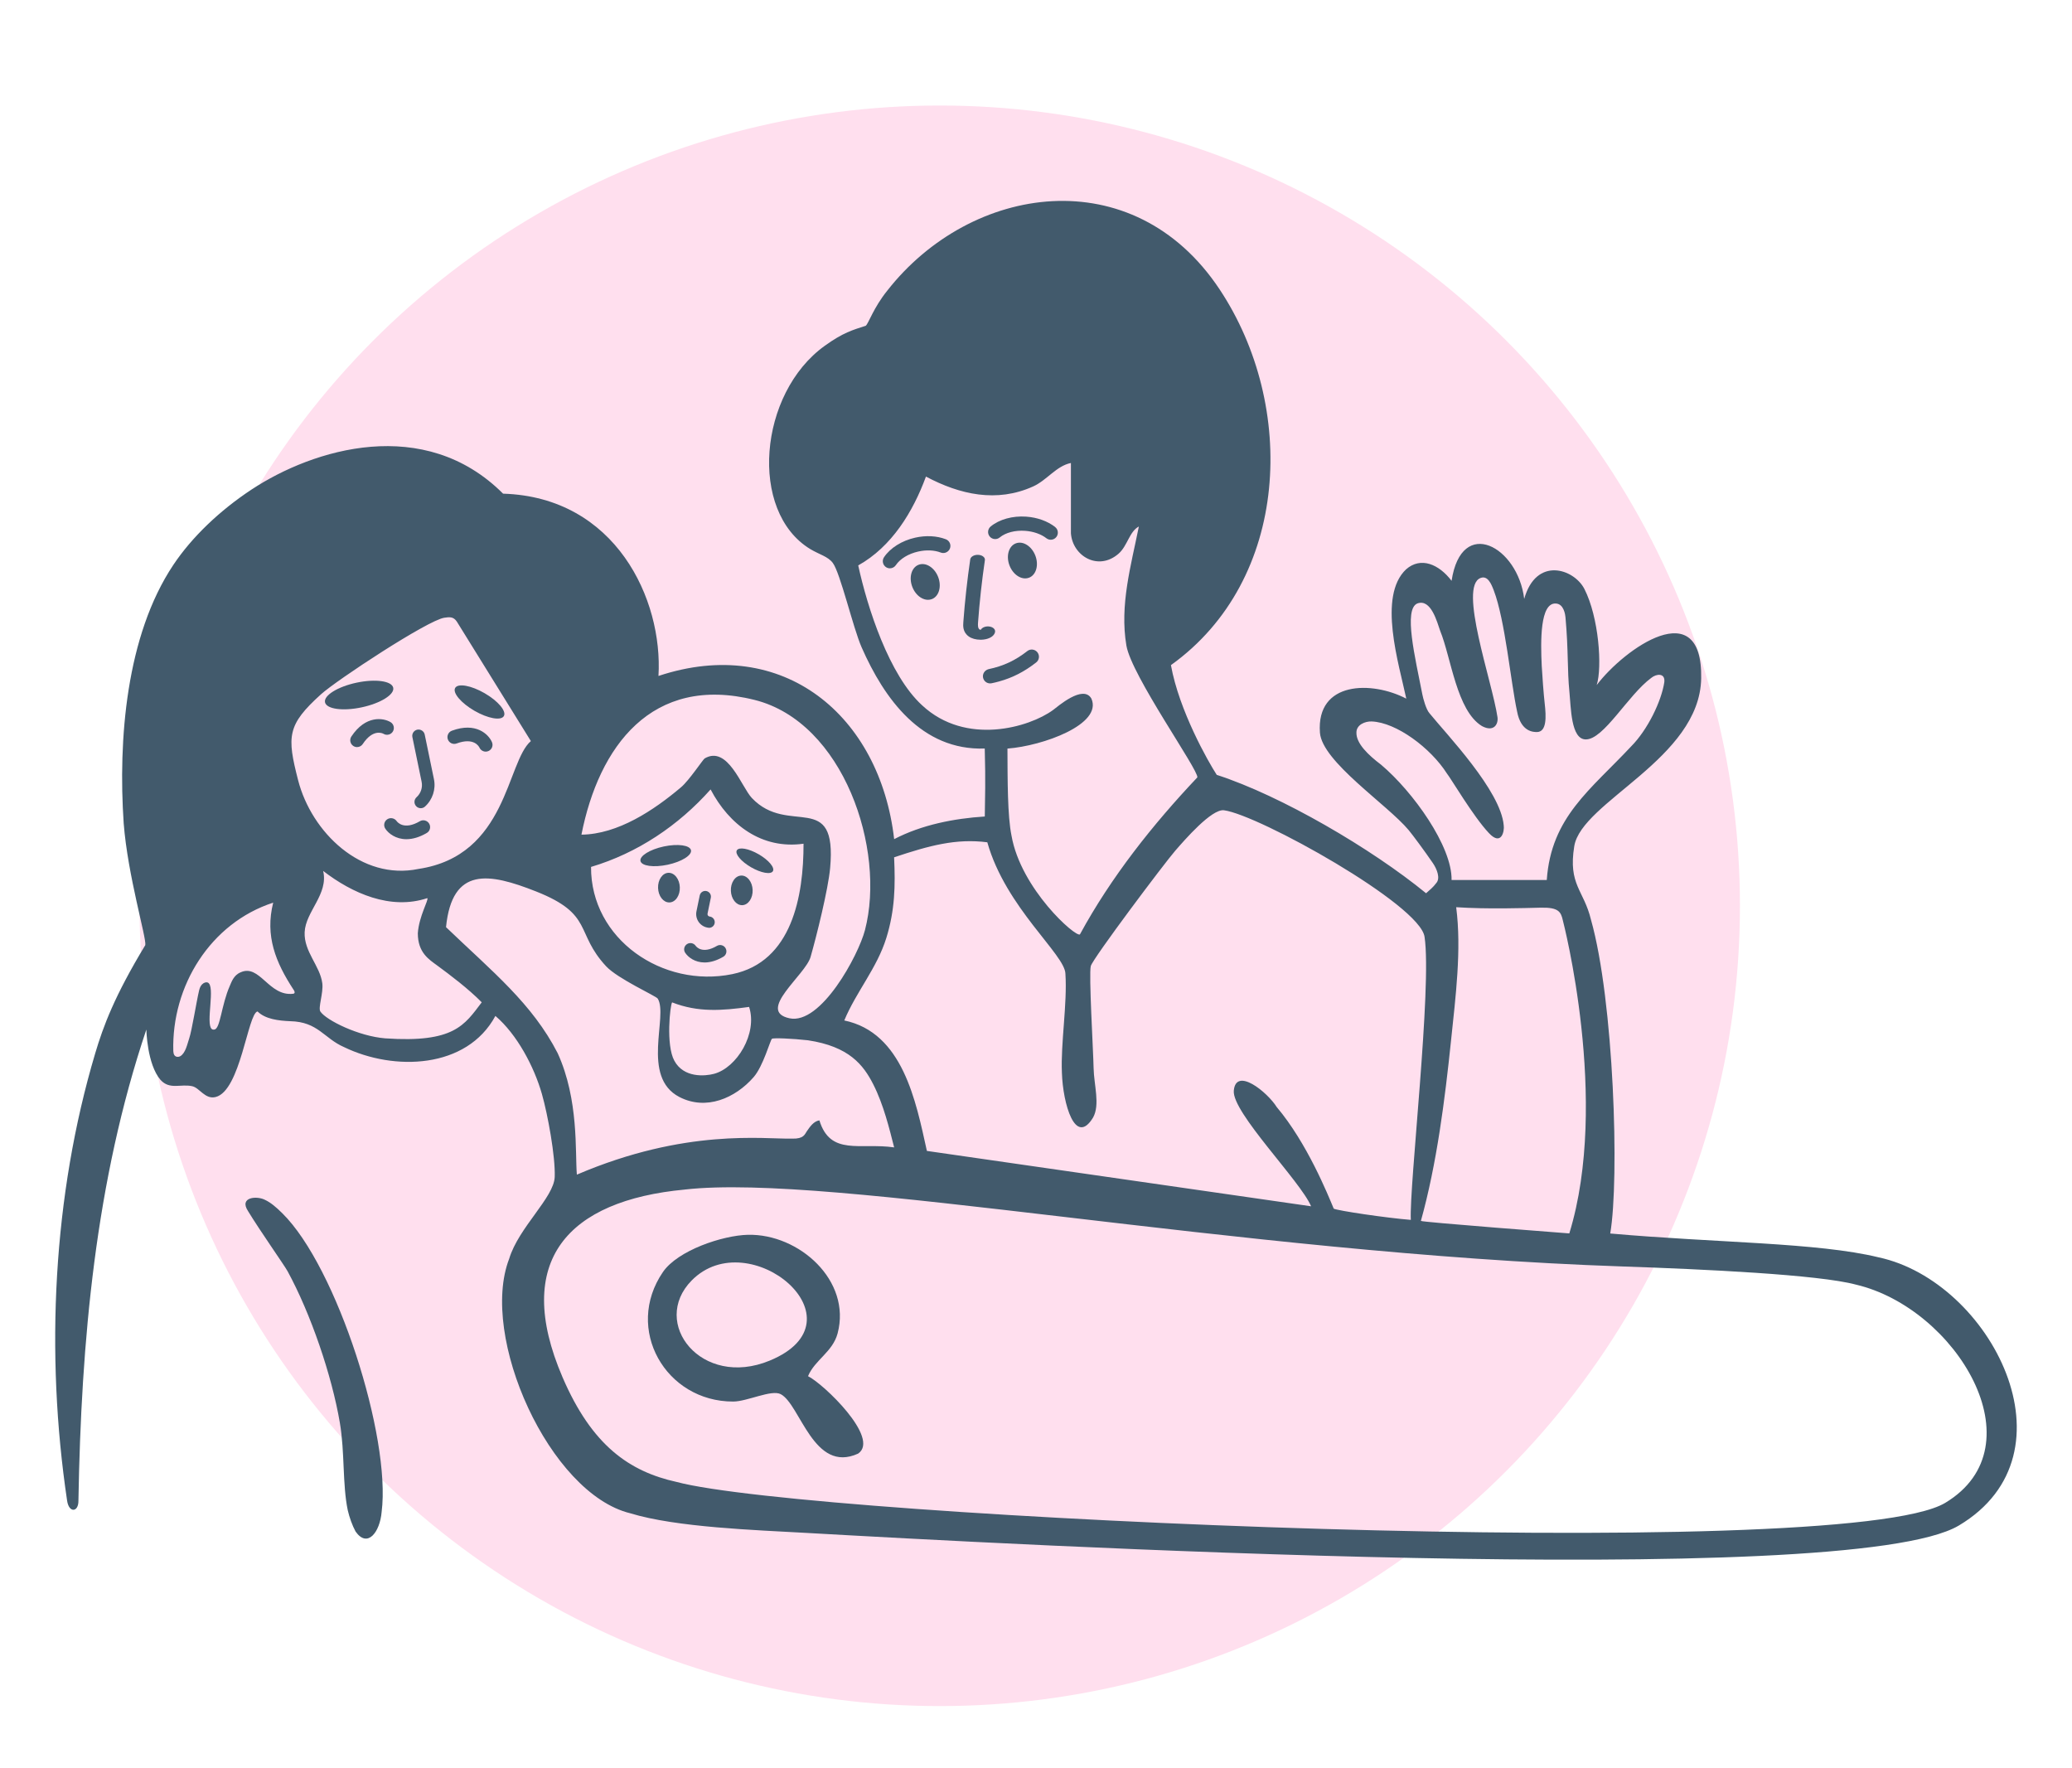 <?xml version="1.0" encoding="UTF-8"?>
<svg id="Layer_1" data-name="Layer 1" xmlns="http://www.w3.org/2000/svg" viewBox="0 0 1000 853.39">
  <defs>
    <style>
      .cls-1 {
        fill: #425a6c;
      }

      .cls-2 {
        fill: #ffdfee;
      }
    </style>
  </defs>
  <circle class="cls-2" cx="453.54" cy="437.12" r="386.2"/>
  <g>
    <path class="cls-1" d="M587.26,373.94c31.07,10.04,74.79,35.66,101,57.12,1.84-1.64,3.43-2.91,4.85-4.83,2.23-2.37.34-6.93-1.57-9.72-3.95-5.78-9.83-13.7-11.7-15.94-10.34-12.36-41.8-33-42.81-47.03-1.8-24.95,25.1-25.03,41.68-16.39-3.52-16.69-13.9-49.41-.09-62.41,7.09-6.22,15.84-2.48,21.95,5.55,4.79-31.53,32.04-16.5,35.05,8.73,5.8-20.61,24.02-14.56,29.04-4.82,6.99,13.67,8.7,37.82,5.95,46.39,13.41-17.65,51.16-44.41,50.43-3.24-.69,38.85-57.77,59.47-61.26,81.01-3.02,18.65,4.58,21.07,8.06,35.44,11.06,39.06,13.81,125.15,9.3,151.46,51.31,4.56,100.08,4.3,129.59,11.52,53.92,11.58,97.13,94.56,38.67,129.4-53.3,31.76-463.16,8.82-556.6,3.55-23.88-1.35-62.43-2.64-84.61-9.45-38.97-9.51-72.99-85.25-58.44-122.85,4.58-15.14,21.61-29.49,21.97-39.47.36-9.86-3.35-30.1-6.18-40.02-3.76-13.2-12.03-28.8-22.45-37.67-13.79,25.55-48.86,26.75-73.05,15.04-9.71-4.23-12.52-12.21-25.96-12.5-5.53-.23-12-.95-15.79-4.71-4.72,1.01-8.2,38.32-20.23,41.3-5.12,1.27-7.68-4.42-11.29-5.22-5.6-1.24-10.85,1.88-15.31-3.06-6.51-7.56-6.83-24.28-6.83-24.28-24.58,73.05-31.45,150.5-32.78,227.39.06,5.61-4.62,6.05-5.48-.13-10.53-70.85-6.87-147.16,13.59-215.83,3.87-13,9.29-27.63,24.16-52.18.66-3.33-8.49-33.57-10.43-58.82-2.71-40.14,1.13-90.51,23.99-124.71,8.9-13.31,22.22-26.1,37.73-36.33,29.85-19.68,83.4-35.99,121.39,2,54.32,1.65,77.21,51.03,74.99,87.97,60.25-20.02,106.91,19.21,113.75,78.75,13.33-6.92,28.79-9.97,43.74-10.93.1-9.56.43-16.17-.02-32.8-30.5,1.07-48.52-24.02-59.43-48.85-4.13-9.4-10.28-35.93-13.93-40.75-2.36-3.11-6.29-3.93-10.85-6.65-29.8-18.1-24.95-75.13,6.94-98.06,8.94-6.46,13.57-7.67,19.83-9.7,1.4-1.16,3.7-8.65,10.39-16.95,40.37-51.59,118.72-63.36,160.38-.65,37.37,56.24,34.06,140.16-23.47,181.36,3.92,21.91,17.98,46.61,22.11,52.96ZM516.85,223.43c-7.05,1.42-11.54,8.29-18.21,11.31-17.58,7.97-35.39,3.96-51.75-4.75-6.27,17.06-16.53,33.84-32.69,42.87,4.46,20.44,14.91,53,30.87,67.54,21.12,19.63,51.66,10.64,63.14,2.25,2.18-1.59,14.51-12.49,18.51-5.55,5.57,12.42-23.41,22.87-40.5,24.15.07,15.03,0,32.48,1.96,42.01,4.49,25.74,31.01,49.22,33.02,47.66,15.06-27.7,35.1-52.95,56.67-75.77.62-3.57-31.79-49.08-34.25-63.64-3.3-19.54,2.24-38.58,6.02-57.43-4.6,2.43-5.47,9.35-9.79,13.12-9.78,8.53-22.19,1.18-23-9.85v-33.9ZM684.06,291.21c-6.79,2.8-1.08,26.05,2.41,43.93.36,1.84,1.77,7.21,3.43,9.05,8.21,10.16,34.42,37.33,35.84,54.14.42,2.69-1.12,10.18-7.17,3.68-7.44-7.86-18.46-26.58-20.23-28.7-7.86-12.36-24.39-24.67-36.3-25.15-3.16-.13-7.44,1.56-7.39,5.38-.13,5.27,5.73,10.83,11.9,15.5,15.4,12.99,34.32,39.39,34.02,55.63h45.94c2.1-30.41,21.18-43.56,40.7-64.45,8.01-8.05,14.64-21.85,16.03-31.01.53-4.63-3.89-4.05-6.25-2.11-11.26,8.27-22.98,29.87-31.69,29.73-7.17-.06-7.1-15.48-7.86-22.96-1.08-10.62-.43-19.65-1.9-35.99-.1-1.09-.74-6.45-4.63-6.63-7.7-.52-7.4,18.24-6.83,30.02.2,4.04.96,14.21,1.42,18.11.78,6.64,1.01,13.87-3.78,13.89-1.64,0-7.71-.07-9.54-9.96-3.03-13.89-5.75-44.05-11.26-58.43-1.18-3.07-2.92-7.31-6.38-5.95-10.78,4.13,5.57,49.67,8.18,67.12.5,3.33-1.69,7.43-7.48,4.35-12.23-7.44-14.84-32.87-20.18-45.99-1.45-4.05-4.37-15.66-11.03-13.19ZM214.42,298.11c-7.99,1.19-51.89,30.06-59.51,36.95-16.35,14.78-16.5,20.25-11.02,41.51,6.45,25.04,30.48,48.51,58.12,42.75,42.85-6.42,42.41-51.59,54.2-61.69l-35.74-57.67c-1.63-2.43-3.47-2.23-6.04-1.85ZM340.07,366.01c11.14-6.53,17.77,13.77,22.78,19.07,17.69,18.74,41.27-4.34,37.79,33.86-.93,10.17-6.53,32.71-9.43,42.85-2.52,8.81-26.34,26.12-10.2,29.61,15.17,3.28,33.25-30.31,36.44-42.54,10.19-39-10.34-100.34-53.23-111.08-49.78-12.47-75.26,22.68-83.6,65.01,17.61-.19,34.97-11.78,48.13-22.93,3.84-3.26,10.55-13.39,11.32-13.84ZM387.8,407.16c-20.16,2.84-35.91-9.15-44.85-26.2-15.43,17.37-35.24,30.71-57.7,37.4-.15,34.95,34.64,58.6,68.15,51.74,28.91-5.91,34.44-37.83,34.41-62.95ZM680.9,588.7c-.86-16.1,10.26-112.43,6.63-136.57-2.05-15.52-80.11-58.94-96.81-61.11-5.92-.77-18.93,14.25-23.5,19.5-5.21,5.98-39.7,51.87-40.77,55.66-1.03,3.67,1.2,41.14,1.35,49.24s3.21,17.6-.24,23.86c-8.56,14.1-14.59-6.46-15.06-21.66-.62-14.1,2.64-33.2,1.7-47.65-.07-9.27-28.81-31.9-37.7-63.5-15.05-1.92-27.93,1.55-44.98,7.25.64,13.9.38,25.57-3.75,38.9-4.53,14.61-14.56,26.01-20.3,39.83,28.22,5.89,34.54,38.85,39.87,62.96l185.43,26.72c-5.11-12.13-38.2-45.29-37.31-55.76.99-11.7,16.2.65,20.71,7.86,14.65,17.34,24.67,42.22,27.52,49.03,1.62.95,25.29,4.47,37.2,5.43ZM206.23,433.42c-17.78,5.9-36.23-2.32-50.27-13.13,2.69,11.18-8.5,19.59-8.93,29.58-.4,9.39,7.43,16.23,8.52,24.61.61,4.74-2.16,11.89-.91,13.7,2.94,4.25,18.5,11.89,31.3,12.91,33.27,2.27,38.22-6.43,46.56-17.39-6.53-6.63-15.31-13.22-21.42-17.72-3.96-2.92-9.43-6.16-9.43-15.62.57-8.23,5.34-16.15,4.59-16.93ZM278.42,566.85c52.55-22.5,90.25-17.06,103.93-17.37,5.62.15,6.04-2.11,7.06-3.58,1.52-2.2,3.28-4.8,6.05-5.24,5.29,17.31,19.71,10.67,36.08,13.05-2.29-8.97-5.08-20.58-10.06-30.39-4.82-9.49-11.72-18.31-31.54-21.3-7.49-.84-16.69-1.23-17.37-.73-.83.61-4.2,13.2-8.86,18.53-8.85,10.13-22.88,16.25-35.8,9.58-18.78-9.7-5.26-39.18-10.48-47.5-.78-1.25-19.26-9.54-24.88-15.57-15.18-16.31-5.85-25.08-33.85-36.14-22.65-8.95-40.49-12.16-43.44,17.24,22.44,21.52,41.56,36.82,53.88,60.8,10.32,22.59,8.36,47.81,9.27,58.64ZM141.65,477.58c-8.58-13.11-13.83-25.89-9.8-41.98-30.3,9.84-49.09,40.25-48.21,71.66.15,3.3,2.49,2.93,3.35,2.44,2.58-1.46,3.43-5.98,4.31-8.55,1.31-3.82,3.4-17.24,4.79-23.19.38-1.64,1-2.76,2.17-3.51,6.49-3.31,1.82,14.39,3.12,20.45.3,1.41.93,2.19,2.09,1.93,2.86-.33,3.35-11.83,7.43-21.05.82-1.85,1.84-5.14,5.17-6.53,9.29-4.29,13.62,11.76,25.43,10.31.67-.07,1.08-.62.16-1.98ZM757.39,595.22c19.64-63.91-3.1-150.97-3.1-150.97-.93-4.2-2.02-6.41-10.61-6.23-8.72.21-25.72.77-40.89-.22,2.67,20.39-.3,43.37-2.47,64.24-2.97,28.55-6.87,59.58-14.56,87.14-.16.57,71.63,6.04,71.63,6.04ZM361.54,485.92c-12.98,1.78-24.56,2.74-37.16-2.19-.96,1.29-3.08,20.57,1.06,28.13,4.52,8.41,14.82,7.5,19.15,6.35,11.06-2.95,21.1-19.47,16.95-32.29ZM330.48,574.06c-56.4,5.27-83.14,34.34-59.01,90.51,14.23,33.13,32.4,45.58,55.09,50.59,64.04,17.18,562.72,39.89,612.27,10.08,45.68-27.48,5.15-93.97-43.08-105.3-17.99-4.86-73.91-7.46-112.94-8.78-186.6-6.32-381.53-45.16-452.32-37.11Z"/>
    <path class="cls-1" d="M171.62,739.1c-1.61-2.96-2.94-6.71-3.78-10.27-2.61-12.49-1.4-27.92-3.8-42.13-3.9-23.01-14.07-52.72-25.23-73.2-1.55-2.85-13.27-19.46-19.08-29.01-4.57-6.94,4.46-7.54,8.33-5.38,2.77,1.33,5.23,3.48,8.16,6.35,26.44,26,52.54,108.09,47.97,144.16-.83,9.77-6.83,17.64-12.57,9.48Z"/>
    <path class="cls-1" d="M361.05,595.89c24.53-.55,49.98,22.07,43.2,47.58-2.38,8.96-11,12.79-14.28,20.64,7.47,3.68,34.97,30,24.18,37.37-21.5,9.8-27.87-23.69-37.34-28.68-4.48-2.36-16.2,3.55-22.94,3.56-32.64.05-52.73-35.05-33.92-62.51,7.14-10.43,28.77-17.69,41.08-17.97ZM333.85,617.9c-20.23,20.51,4.71,52.3,37.62,38.71,46.93-19.38-9.93-66.78-37.62-38.71Z"/>
  </g>
  <path class="cls-1" d="M219.68,331.98c-1.35,2.34,2.81,7.28,9.3,11.03,6.49,3.75,12.85,4.89,14.2,2.54s-2.81-7.28-9.3-11.03c-6.49-3.75-12.85-4.89-14.2-2.54Z"/>
  <path class="cls-1" d="M156.86,338.92c.7,3.28,8.64,4.37,17.73,2.42,9.09-1.94,15.89-6.18,15.19-9.46-.7-3.28-8.64-4.37-17.73-2.43-9.09,1.94-15.89,6.18-15.19,9.46Z"/>
  <g>
    <path class="cls-1" d="M204.98,354.48c-.34-1.64-1.96-2.68-3.59-2.36-1.64.34-2.7,1.95-2.36,3.59l4.45,21.53c.57,2.78-.34,5.58-2.45,7.49-1.24,1.13-1.34,3.05-.21,4.29.6.66,1.42,1,2.25,1,.73,0,1.46-.26,2.04-.79,3.67-3.32,5.32-8.39,4.32-13.22l-4.45-21.53Z"/>
    <path class="cls-1" d="M187.6,354.49c.85-.21,1.57-.75,2.02-1.5.45-.75.58-1.64.36-2.49-.21-.85-.75-1.57-1.5-2.02-3.54-2.11-12.05-3.39-18.9,6.94-.48.73-.65,1.61-.48,2.47.18.86.67,1.6,1.41,2.09.54.36,1.17.55,1.81.55,1.11,0,2.13-.55,2.75-1.47,4.94-7.47,9.54-5.21,10.04-4.93.75.45,1.64.58,2.49.36Z"/>
    <path class="cls-1" d="M237.45,358.17c-1.62-3.8-7.74-9.85-19.35-5.55-.82.3-1.48.91-1.85,1.71-.37.8-.4,1.69-.1,2.51.31.83.92,1.49,1.72,1.86.8.36,1.69.39,2.5.09,8.37-3.11,10.79,1.48,11.04,2.01.54,1.17,1.73,1.92,3.01,1.92.46,0,.9-.09,1.32-.28,1.65-.74,2.4-2.61,1.7-4.26Z"/>
    <path class="cls-1" d="M205.14,395.96c-.85-.22-1.74-.1-2.49.34-7.7,4.5-10.88.42-11.22-.06-1.03-1.47-3.07-1.86-4.55-.86-1.5,1.01-1.91,2.99-.94,4.49,1.53,2.36,5.12,5.11,10.19,5.11,3.11,0,6.42-1.01,9.83-3,.76-.44,1.3-1.15,1.52-2,.22-.85.1-1.74-.34-2.49-.44-.76-1.15-1.3-2-1.52Z"/>
  </g>
  <g>
    <path class="cls-1" d="M448.78,273.34c-1.82-1.18-3.76-1.45-5.48-.78-3.43,1.34-4.76,6.14-2.98,10.7.84,2.15,2.25,3.95,3.97,5.06,1.17.75,2.39,1.14,3.57,1.14.66,0,1.3-.12,1.92-.36,3.43-1.34,4.76-6.14,2.98-10.7-.84-2.15-2.25-3.95-3.97-5.06Z"/>
    <path class="cls-1" d="M456.51,260.24c-4.34-1.67-9.6-1.95-14.82-.78-6.43,1.44-12.06,4.98-15.05,9.46-.51.76-.69,1.68-.51,2.58s.7,1.67,1.46,2.18c.58.39,1.25.58,1.9.58,1.11,0,2.2-.54,2.86-1.52,2.05-3.07,6.1-5.53,10.83-6.58,3.92-.87,7.77-.7,10.86.49.72.27,1.48.3,2.21.08,1.02-.31,1.83-1.05,2.22-2.05.68-1.77-.2-3.76-1.97-4.44Z"/>
    <path class="cls-1" d="M491.19,277.99c1.17.75,2.39,1.14,3.57,1.14.66,0,1.3-.12,1.92-.36,3.43-1.34,4.76-6.14,2.98-10.7-.84-2.15-2.25-3.95-3.97-5.06-1.82-1.18-3.77-1.45-5.48-.78-3.43,1.34-4.76,6.14-2.98,10.7.84,2.15,2.25,3.95,3.97,5.06Z"/>
    <path class="cls-1" d="M509.23,254.31c-3.68-2.84-8.64-4.62-13.98-4.99-6.58-.46-12.98,1.32-17.13,4.76-.71.58-1.14,1.41-1.23,2.32-.09.91.19,1.8.77,2.51,1.2,1.46,3.37,1.66,4.83.46,2.84-2.35,7.43-3.55,12.27-3.2,4,.29,7.65,1.56,10.26,3.58.61.47,1.33.72,2.1.72,1.07,0,2.06-.48,2.71-1.33,1.16-1.5.88-3.66-.61-4.81Z"/>
    <path class="cls-1" d="M480.23,304.97c.1-.5-.03-.99-.36-1.43-.54-.7-1.55-1.16-2.72-1.24-1.61-.12-3.2.55-3.77,1.59-.3,0-.54-.05-.59-.08-.89-.65-.86-2.06-.76-3.44.73-9.95,1.84-20.05,3.3-30.02.07-.5-.07-.98-.42-1.41-.57-.69-1.61-1.14-2.79-1.19-1.98-.08-3.67.89-3.86,2.21-1.47,10.05-2.59,20.23-3.33,30.26-.13,1.78-.35,4.77,2.61,6.92,1.36,1,3.47,1.58,5.69,1.58.11,0,.22,0,.33,0h0c.74-.02,1.47-.1,2.16-.25,2.51-.54,4.2-1.84,4.53-3.49Z"/>
    <path class="cls-1" d="M498.36,313.48c-.92-.11-1.83.14-2.56.72-5.83,4.56-11.58,7.24-18.7,8.72-1.86.49-3.03,2.29-2.65,4.11.34,1.64,1.79,2.77,3.41,2.77.23,0,.47-.02.71-.07,1.24-.26,2.45-.55,3.6-.87h0c6.53-1.8,12.22-4.72,17.92-9.18.73-.57,1.2-1.4,1.31-2.32.11-.92-.14-1.84-.72-2.57-.58-.74-1.4-1.2-2.33-1.31Z"/>
  </g>
  <path class="cls-1" d="M355.61,410.36c-1,1.74,2.08,5.39,6.89,8.17,4.81,2.77,9.51,3.62,10.52,1.88s-2.08-5.39-6.89-8.17c-4.81-2.77-9.51-3.62-10.52-1.88Z"/>
  <path class="cls-1" d="M309.11,415.5c.52,2.43,6.4,3.23,13.13,1.8,6.73-1.44,11.77-4.58,11.25-7.01-.52-2.43-6.4-3.23-13.13-1.8-6.73,1.44-11.77,4.58-11.25,7.01Z"/>
  <g>
    <path class="cls-1" d="M348.31,456.15c-.79-.21-1.6-.09-2.3.32-7.05,4.12-9.96.39-10.27-.05-.95-1.36-2.84-1.72-4.2-.8-1.39.94-1.77,2.76-.86,4.15,1.41,2.17,4.71,4.7,9.37,4.7,2.86,0,5.9-.93,9.03-2.76.7-.41,1.2-1.07,1.41-1.85.21-.79.09-1.6-.32-2.31-.41-.7-1.07-1.2-1.85-1.4Z"/>
    <path class="cls-1" d="M322.58,421.2c-2.89.11-5.13,3.4-4.98,7.35.07,1.89.67,3.65,1.69,4.95,1.01,1.29,2.31,2,3.68,2,.05,0,.1,0,.15,0,1.43-.05,2.73-.86,3.67-2.28.92-1.38,1.38-3.18,1.31-5.07-.07-1.89-.67-3.65-1.69-4.95-1.04-1.34-2.4-2.05-3.83-2Z"/>
    <path class="cls-1" d="M363.24,429.48c-.07-1.89-.67-3.65-1.69-4.95-1.05-1.34-2.41-2.06-3.83-2-1.43.05-2.73.86-3.67,2.28-.92,1.38-1.38,3.18-1.31,5.06.07,1.89.67,3.65,1.69,4.95,1.01,1.29,2.31,2,3.68,2,.05,0,.1,0,.15,0,2.89-.11,5.13-3.4,4.98-7.35Z"/>
    <path class="cls-1" d="M341.97,447.74c.08,0,.17.01.25.01,1.4,0,2.57-1.05,2.72-2.45.15-1.5-.94-2.84-2.44-3-.34-.04-.62-.2-.82-.47-.2-.28-.27-.6-.2-.93l1.58-7.67c.3-1.47-.65-2.92-2.13-3.23-1.47-.3-2.92.65-3.22,2.12l-1.58,7.66c-.38,1.83.04,3.75,1.15,5.26,1.11,1.51,2.81,2.49,4.7,2.68Z"/>
  </g>
</svg>
